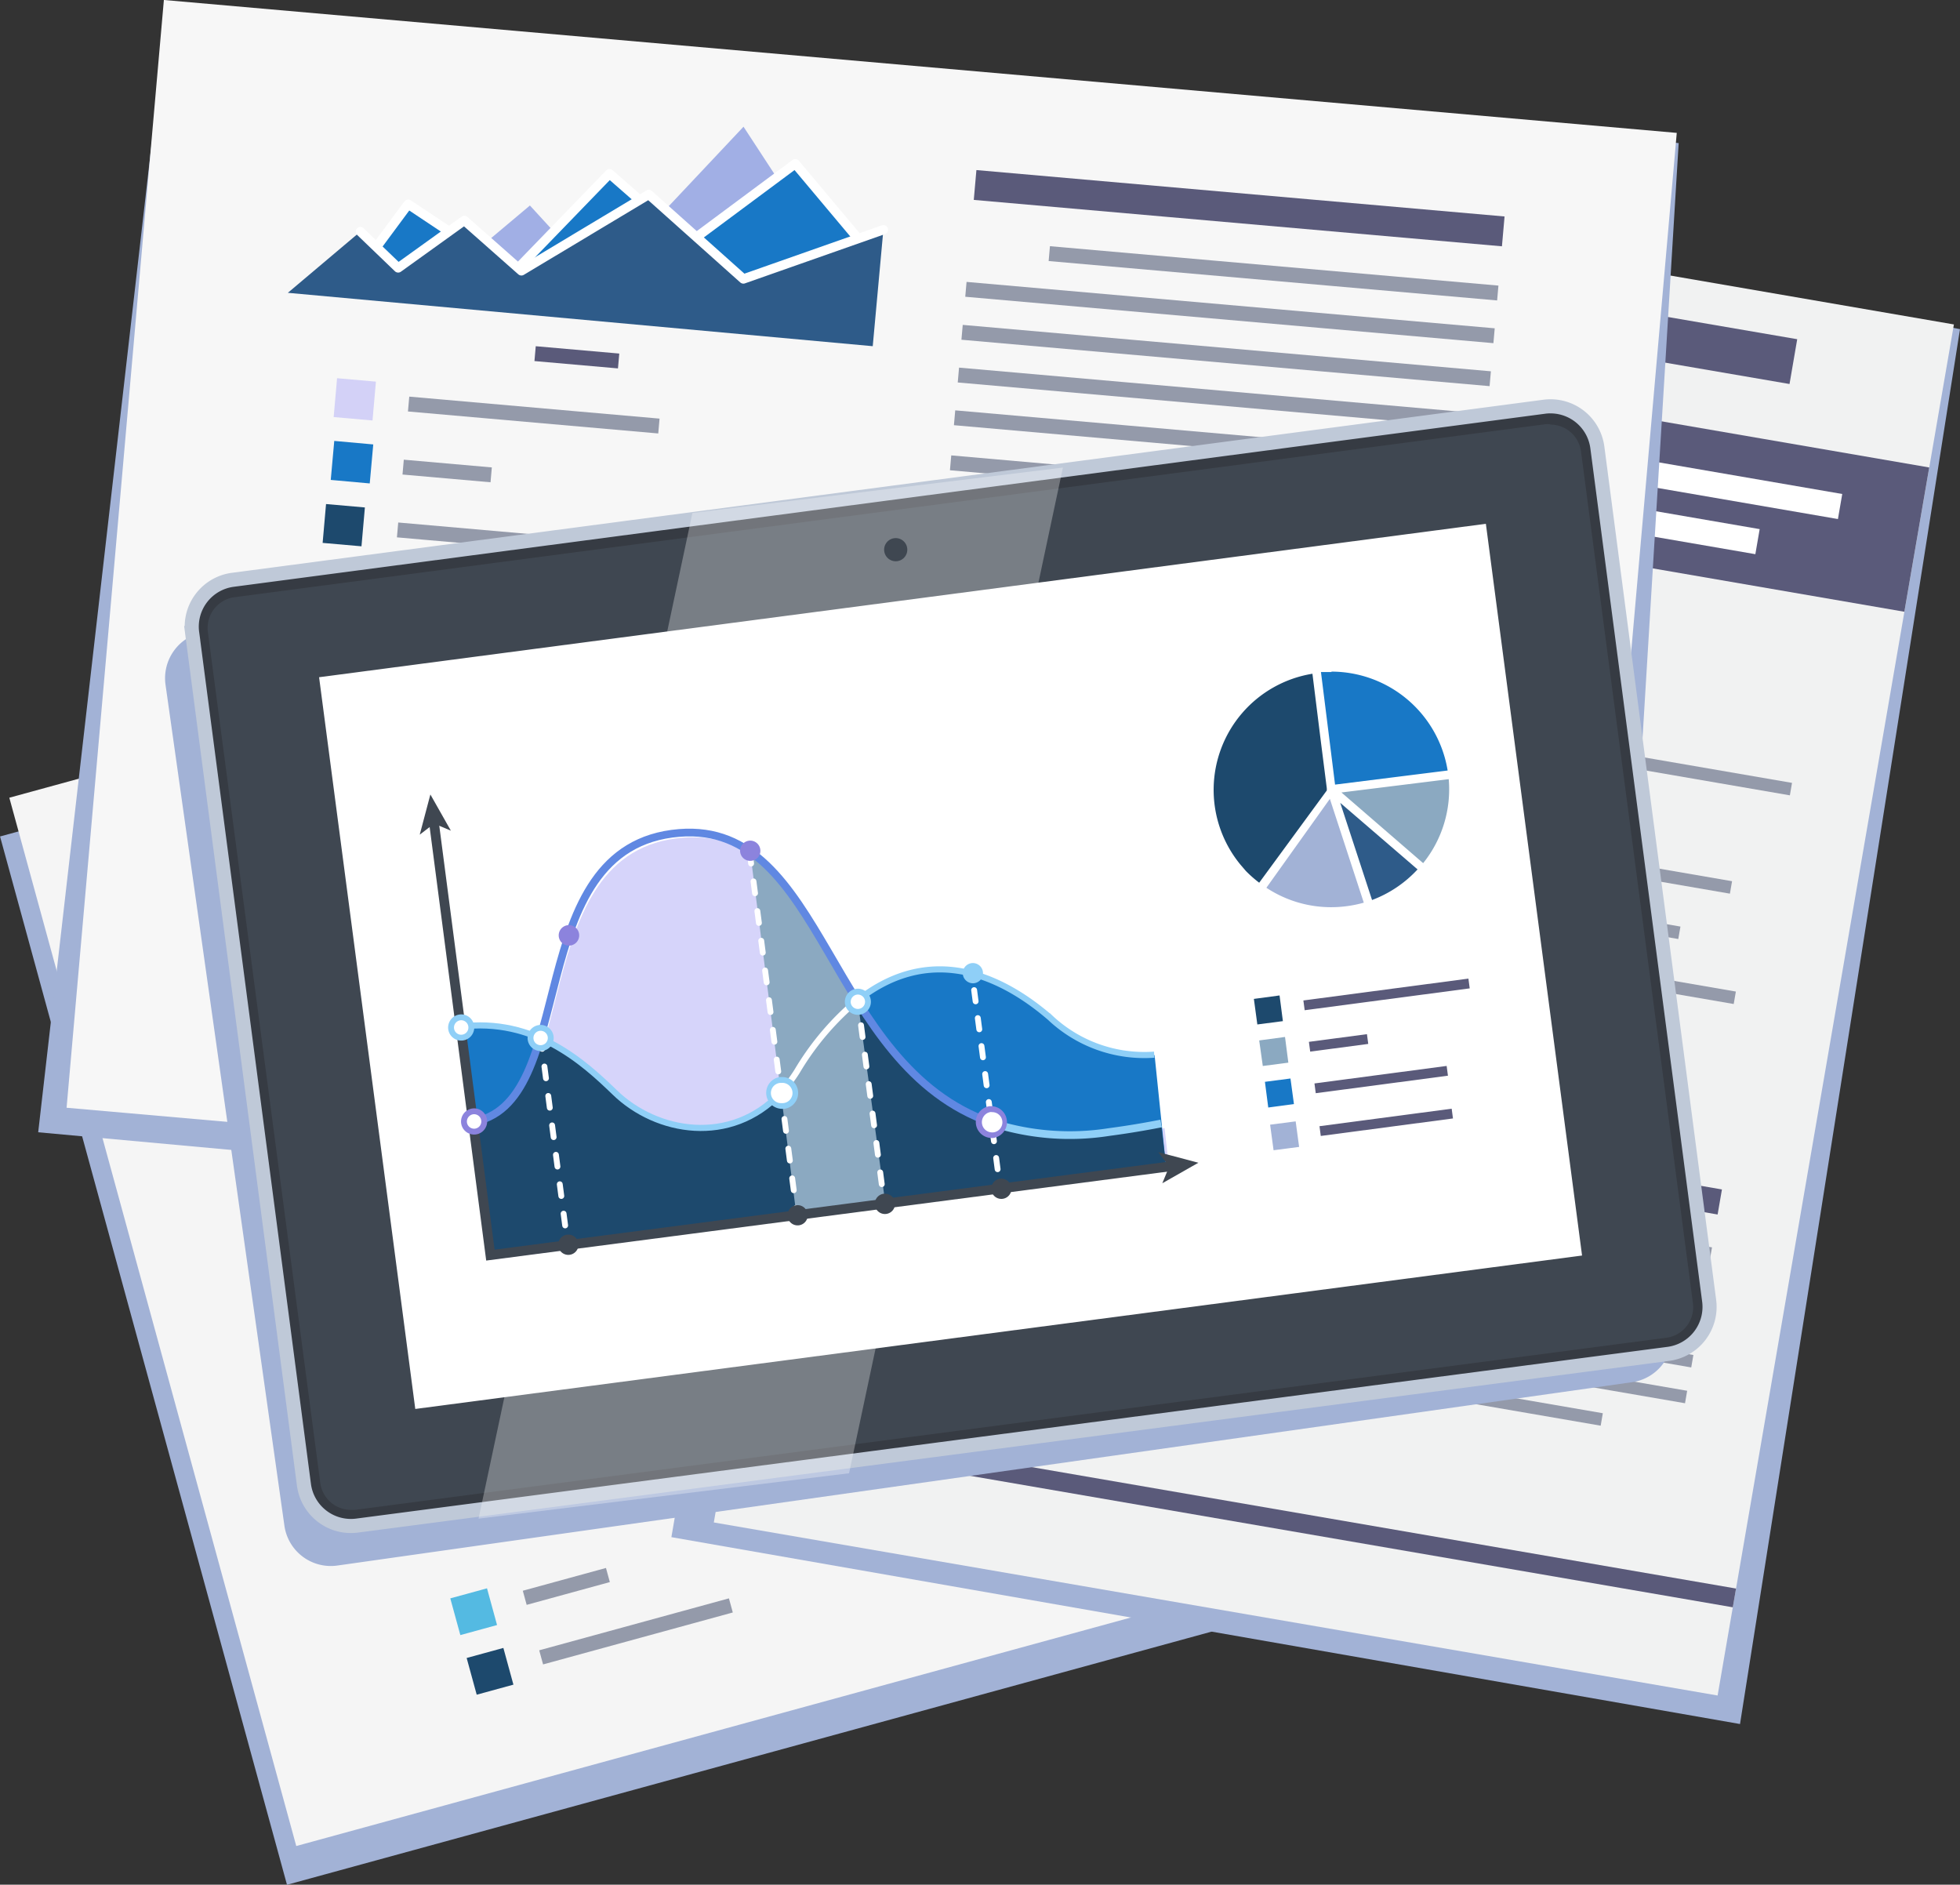 <svg xmlns="http://www.w3.org/2000/svg" viewBox="0 0 147.28 141.6"><rect x="0" y="0" width="147.28" height="141.6" fill="#333333" stroke="none"/><defs><style>.cls-1{isolation:isolate;}.cls-15,.cls-2{mix-blend-mode:multiply;}.cls-15,.cls-3{fill:#a2b2d6;}.cls-4{fill:#f5f5f5;}.cls-5{fill:#949aaa;}.cls-6{fill:#54bae2;}.cls-7{fill:#1d496d;}.cls-8{fill:#5a5a7a;}.cls-9{fill:#f44d3b;}.cls-10{fill:#75cf33;}.cls-11{fill:#f2274d;}.cls-12{fill:#317ab0;}.cls-13{fill:#ffd121;}.cls-14{fill:#6b2d6e;}.cls-16{fill:#f1f2f2;}.cls-17,.cls-46,.cls-49{fill:#fff;}.cls-18{fill:#2e97cc;}.cls-19{fill:#bcd81a;}.cls-20{fill:#ffc022;}.cls-21{fill:#8a379b;}.cls-22{fill:#231f20;}.cls-23,.cls-32{fill:#f7f7f7;}.cls-24{fill:#f95130;}.cls-25{fill:#bab7f7;opacity:0.6;}.cls-26{fill:#1878c6;}.cls-27{fill:#ff365c;}.cls-28{fill:#7a3c7d;}.cls-29{fill:#a1afe5;}.cls-30,.cls-35,.cls-37,.cls-38,.cls-39,.cls-40,.cls-41,.cls-42,.cls-43,.cls-44,.cls-45{fill:none;}.cls-30,.cls-37,.cls-38,.cls-39,.cls-40,.cls-44{stroke:#fff;}.cls-30,.cls-37,.cls-38,.cls-39,.cls-40{stroke-linecap:round;}.cls-30{stroke-linejoin:round;stroke-width:0.7px;}.cls-31{fill:#2e5b89;}.cls-32{stroke:#7a3c7d;stroke-width:0.53px;}.cls-32,.cls-35,.cls-37,.cls-38,.cls-39,.cls-40,.cls-41,.cls-42,.cls-43,.cls-44,.cls-45,.cls-46,.cls-49{stroke-miterlimit:10;}.cls-33{fill:#3f4751;}.cls-34{opacity:0.3;}.cls-35{stroke:#bfc9d8;stroke-width:1.06px;}.cls-36{fill:#8ba9c1;}.cls-37,.cls-38,.cls-39,.cls-40,.cls-46,.cls-49{stroke-width:0.44px;}.cls-38{stroke-dasharray:0.89 1.34;}.cls-39{stroke-dasharray:0.85 1.27;}.cls-40{stroke-dasharray:0.9 1.35;}.cls-41,.cls-43,.cls-46{stroke:#8fcff7;}.cls-41,.cls-42{stroke-width:0.58px;}.cls-42{stroke:#6088e2;}.cls-43,.cls-44{stroke-width:0.46px;}.cls-45{stroke:#3f4751;stroke-width:0.73px;}.cls-47{fill:#8c83dd;}.cls-48{fill:#8fcff7;}.cls-49{stroke:#8c83dd;}</style></defs><title>cost-monitoring-charge-back-view</title><g class="cls-1"><g id="Layer_1" data-name="Layer 1"><g class="cls-2"><rect class="cls-3" x="10.18" y="50.05" width="111.53" height="81.66" transform="translate(-23.03 17.26) rotate(-15.31)"/></g><rect class="cls-4" x="10.88" y="47.14" width="111.53" height="81.66" transform="translate(-22.24 17.34) rotate(-15.31)"/><rect class="cls-5" x="61.97" y="49.11" width="38.93" height="2.2" transform="matrix(0.96, -0.26, 0.26, 0.96, -11.74, 19.91)"/><rect class="cls-5" x="68.94" y="53.27" width="33.06" height="1.1" transform="translate(-12.55 21.1) rotate(-15.31)"/><rect class="cls-5" x="64.01" y="57.09" width="38.93" height="1.1" transform="translate(-13.63 20.71) rotate(-15.31)"/><rect class="cls-5" x="64.84" y="60.14" width="38.94" height="1.1" transform="translate(-14.41 21.03) rotate(-15.31)"/><rect class="cls-5" x="65.67" y="63.18" width="38.93" height="1.1" transform="translate(-15.18 21.36) rotate(-15.31)"/><rect class="cls-5" x="66.5" y="66.22" width="38.94" height="1.1" transform="translate(-15.95 21.69) rotate(-15.31)"/><rect class="cls-5" x="67.38" y="69.42" width="38.93" height="1.1" transform="matrix(0.96, -0.26, 0.26, 0.96, -16.77, 22.03)"/><rect class="cls-5" x="68.21" y="72.46" width="38.93" height="1.1" transform="translate(-17.54 22.36) rotate(-15.31)"/><rect class="cls-5" x="69.22" y="76.83" width="28.93" height="1.1" transform="translate(-18.83 21.46) rotate(-15.31)"/><rect class="cls-6" x="35.54" y="123.04" width="2.86" height="2.86" transform="translate(-32.93 10.8) rotate(-15.31)"/><rect class="cls-5" x="40.69" y="122.02" width="6.48" height="1.1" transform="translate(-32.18 12.57) rotate(-15.31)"/><rect class="cls-7" x="36.76" y="127.52" width="2.86" height="2.86" transform="translate(-34.06 11.28) rotate(-15.31)"/><rect class="cls-5" x="41.77" y="125.4" width="14.78" height="1.1" transform="translate(-32.88 14.07) rotate(-15.31)"/><rect class="cls-8" x="47.31" y="116.11" width="6.16" height="1.1" transform="translate(-30.39 14.07) rotate(-15.31)"/><rect class="cls-6" x="27.58" y="100.5" width="0.97" height="18.66" transform="translate(-29.38 7.93) rotate(-15.31)"/><rect class="cls-9" x="29.52" y="107.69" width="0.97" height="11.08" transform="translate(-30.22 8.57) rotate(-15.31)"/><rect class="cls-6" x="31.34" y="102.44" width="0.97" height="15.74" transform="translate(-29.37 8.94) rotate(-15.31)"/><rect class="cls-9" x="32.59" y="104.48" width="0.97" height="13.41" transform="translate(-29.53 9.28) rotate(-15.29)"/><rect class="cls-6" x="35.64" y="108.39" width="0.97" height="8.75" transform="translate(-29.83 10.14) rotate(-15.29)"/><rect class="cls-9" x="36.33" y="106.28" width="0.97" height="10.63" transform="translate(-29.56 10.32) rotate(-15.32)"/><rect class="cls-6" x="38.53" y="103.85" width="0.97" height="12.43" transform="translate(-29.05 10.83) rotate(-15.31)"/><rect class="cls-9" x="40.66" y="112.49" width="0.97" height="3.37" transform="translate(-30.06 11.53) rotate(-15.31)"/><rect class="cls-6" x="41.36" y="98.91" width="0.97" height="16.52" transform="translate(-28.19 11.47) rotate(-15.31)"/><rect class="cls-9" x="42.04" y="96.74" width="0.97" height="18.46" transform="translate(-27.85 11.62) rotate(-15.31)"/><rect class="cls-6" x="45.63" y="104.67" width="0.97" height="9.72" transform="translate(-28.65 12.68) rotate(-15.3)"/><rect class="cls-9" x="45.57" y="96.97" width="0.97" height="17.3" transform="translate(-27.6 12.51) rotate(-15.29)"/><rect class="cls-6" x="48.67" y="101.26" width="0.97" height="12.24" transform="translate(-28 13.42) rotate(-15.32)"/><rect class="cls-9" x="49.72" y="101.82" width="0.97" height="11.41" transform="translate(-28 13.71) rotate(-15.32)"/><rect class="cls-6" x="52.69" y="105.12" width="0.97" height="7.38" transform="translate(-28.22 14.52) rotate(-15.31)"/><rect class="cls-9" x="53.87" y="106.7" width="0.97" height="5.51" transform="translate(-28.33 14.84) rotate(-15.3)"/><rect class="cls-10" x="56.5" y="107.43" width="0.97" height="4.08" transform="translate(-28.27 15.56) rotate(-15.32)"/><rect class="cls-11" x="56.2" y="98.01" width="0.97" height="13.41" transform="translate(-27.02 15.32) rotate(-15.32)"/><rect class="cls-10" x="58.46" y="96.01" width="0.97" height="14.77" transform="translate(-26.59 15.86) rotate(-15.31)"/><rect class="cls-11" x="58.78" y="91.17" width="0.97" height="19.43" transform="translate(-25.89 15.83) rotate(-15.3)"/><rect class="cls-10" x="62.58" y="100.62" width="0.97" height="9.13" transform="translate(-26.92 17.02) rotate(-15.32)"/><rect class="cls-11" x="63.7" y="101.76" width="0.97" height="7.72" transform="translate(-26.98 17.31) rotate(-15.31)"/><rect class="cls-10" x="66.44" y="103.33" width="0.97" height="5.44" transform="translate(-27 18.06) rotate(-15.31)"/><rect class="cls-11" x="67.69" y="105.38" width="0.97" height="3.09" transform="translate(-27.17 18.4) rotate(-15.3)"/><rect class="cls-12" x="23.98" y="84.51" width="2.86" height="2.86" transform="translate(-23.16 6.38) rotate(-15.31)"/><rect class="cls-5" x="28.92" y="81.91" width="18.45" height="1.1" transform="translate(-21.79 9.62) rotate(-15.31)"/><rect class="cls-11" x="25.21" y="88.98" width="2.86" height="2.86" transform="translate(-24.3 6.86) rotate(-15.31)"/><rect class="cls-5" x="30.36" y="87.96" width="6.49" height="1.1" transform="translate(-23.55 8.63) rotate(-15.31)"/><rect class="cls-13" x="26.43" y="93.46" width="2.86" height="2.86" transform="translate(-25.44 7.35) rotate(-15.31)"/><rect class="cls-5" x="31.44" y="91.34" width="14.78" height="1.1" transform="translate(-24.26 10.13) rotate(-15.31)"/><rect class="cls-5" x="36.56" y="76.83" width="6.16" height="1.1" transform="translate(-20.4 9.83) rotate(-15.31)"/><polygon class="cls-11" points="27.72 71.26 31.91 66.06 37.88 68.48 45.48 55.16 53.91 63.16 28.17 71.76 27.72 71.26"/><polygon class="cls-13" points="56.05 60.7 52.24 57.06 43.03 63.32 36.14 61.85 31.86 70.48 23.15 69.39 20.86 74.7 56.5 64.63 56.05 60.7"/><polygon class="cls-12" points="16.78 77.22 20.19 71.14 23.73 72.67 27.06 67.7 32.29 69.7 40.13 60.96 47.24 62.64 56.12 57.55 58.39 65.83 16.78 77.22"/><rect class="cls-14" x="81.77" y="110.39" width="2.86" height="2.86" transform="translate(-27.95 22.56) rotate(-15.31)"/><rect class="cls-5" x="86.71" y="107.79" width="18.45" height="1.1" transform="translate(-26.57 25.8) rotate(-15.31)"/><rect class="cls-11" x="83" y="114.86" width="2.86" height="2.86" transform="translate(-29.08 23.04) rotate(-15.31)"/><rect class="cls-5" x="88.15" y="113.84" width="6.48" height="1.1" transform="translate(-28.33 24.81) rotate(-15.31)"/><rect class="cls-5" x="92.35" y="103.25" width="6.15" height="1.1" transform="translate(-25.4 25.5) rotate(-15.31)"/><path class="cls-11" d="M110.35,90.79a.7.7,0,0,1-.49.86.7.7,0,1,1-.37-1.36A.7.7,0,0,1,110.35,90.79Z" transform="translate(-1.38 -3.38)"/><path class="cls-11" d="M103.18,88.16a.69.69,0,0,1-.49.86.7.7,0,0,1-.37-1.35A.69.69,0,0,1,103.18,88.16Z" transform="translate(-1.38 -3.38)"/><path class="cls-11" d="M96.4,94.45a.7.7,0,0,1-.5.86.69.69,0,0,1-.86-.49.7.7,0,0,1,.49-.86A.71.71,0,0,1,96.4,94.45Z" transform="translate(-1.38 -3.38)"/><path class="cls-11" d="M90.63,93.81a.71.71,0,0,1-.5.87.7.7,0,0,1-.37-1.36A.71.71,0,0,1,90.63,93.81Z" transform="translate(-1.38 -3.38)"/><path class="cls-11" d="M88.92,98.9a.7.7,0,0,1-1.36.37.7.7,0,1,1,1.36-.37Z" transform="translate(-1.38 -3.38)"/><path class="cls-11" d="M80.74,99.19a.7.7,0,0,1-.49.86.7.7,0,1,1-.37-1.35A.7.7,0,0,1,80.74,99.19Z" transform="translate(-1.38 -3.38)"/><path class="cls-14" d="M76.09,104a.71.71,0,0,1-.5.87.7.7,0,0,1-.37-1.36A.71.71,0,0,1,76.09,104Z" transform="translate(-1.38 -3.38)"/><path class="cls-14" d="M79,90.16a.7.7,0,1,1-.87-.49A.7.7,0,0,1,79,90.16Z" transform="translate(-1.38 -3.38)"/><path class="cls-14" d="M86.65,94.9a.7.7,0,1,1-1.36.37.7.7,0,0,1,.49-.86A.71.71,0,0,1,86.65,94.9Z" transform="translate(-1.38 -3.38)"/><path class="cls-14" d="M91.12,86.78a.7.7,0,1,1-.86-.49A.7.7,0,0,1,91.12,86.78Z" transform="translate(-1.38 -3.38)"/><path class="cls-14" d="M96.49,90.19a.71.71,0,0,1-.5.87.7.7,0,0,1-.37-1.36A.71.71,0,0,1,96.49,90.19Z" transform="translate(-1.38 -3.38)"/><path class="cls-14" d="M99.74,81.65a.7.7,0,1,1-.86-.5A.7.7,0,0,1,99.74,81.65Z" transform="translate(-1.38 -3.38)"/><path class="cls-14" d="M105.91,84.14a.7.7,0,1,1-.86-.49A.7.7,0,0,1,105.91,84.14Z" transform="translate(-1.38 -3.38)"/><path class="cls-14" d="M110.21,81.6a.71.71,0,0,1-.5.87.7.7,0,0,1-.37-1.36A.71.71,0,0,1,110.21,81.6Z" transform="translate(-1.38 -3.38)"/><polygon class="cls-14" points="74.2 100.98 73.74 100.88 76.79 86.63 84.47 91.39 89.07 83.33 94.33 86.71 97.31 78.17 103.96 80.8 108 78.27 108.25 78.67 104.01 81.32 97.59 78.79 94.58 87.42 89.23 83.99 84.64 92.05 77.11 87.38 74.2 100.98"/><path class="cls-11" d="M76.8,106.1a.69.69,0,0,1-.49.86.7.7,0,0,1-.86-.49.71.71,0,0,1,.49-.87A.7.7,0,0,1,76.8,106.1Z" transform="translate(-1.38 -3.38)"/><polygon class="cls-11" points="74.79 103.31 74.38 103.08 78.42 95.76 86.75 95.48 88.47 90.34 94.13 91.25 101.06 84.48 108.31 87.45 108.13 87.89 101.16 85.04 94.29 91.75 88.78 90.87 87.08 95.94 78.7 96.22 74.79 103.31"/><polygon class="cls-15" points="145.59 24.4 68.21 12.3 64.5 33.8 64.48 33.88 64.48 33.88 50.45 115.49 130.75 129.53 147.28 24.73 145.59 24.4"/><rect class="cls-16" x="49.33" y="34.49" width="104.53" height="76.54" transform="translate(11.27 157.14) rotate(-80.22)"/><rect class="cls-8" x="102.19" y="-0.85" width="11" height="76.54" transform="translate(51.15 133.81) rotate(-80.22)"/><rect class="cls-8" x="110.92" y="3.43" width="3.4" height="47.23" transform="matrix(0.17, -0.99, 0.99, 0.17, 65.46, 130.05)"/><rect class="cls-17" x="109.41" y="16.68" width="1.91" height="46.82" transform="translate(50.74 138.67) rotate(-80.22)"/><rect class="cls-17" x="110.03" y="7.41" width="1.91" height="58.16" transform="translate(54.8 136.29) rotate(-80.22)"/><rect class="cls-8" x="93.27" y="78.67" width="1.43" height="76.54" transform="translate(-38.59 186.31) rotate(-80.22)"/><path class="cls-14" d="M93.35,65.64l.31,14.88a17,17,0,0,0,7.63-2.29Z" transform="translate(-1.38 -3.38)"/><path class="cls-13" d="M94,64.26l8.38,13.31a17.11,17.11,0,0,0,7.12-10.64Z" transform="translate(-1.38 -3.38)"/><path class="cls-10" d="M109.67,65.7A17.14,17.14,0,0,0,96.21,46.63L93.4,62.9Z" transform="translate(-1.38 -3.38)"/><path class="cls-11" d="M92.08,64.65l-12.6,9.69a17.07,17.07,0,0,0,10.29,6,18.4,18.4,0,0,0,2.65.25Z" transform="translate(-1.38 -3.38)"/><path class="cls-12" d="M75.79,60.49A17,17,0,0,0,76.86,70l.53,1.14a17.62,17.62,0,0,0,1.33,2.2L92.07,63.28l.05-.31,1.15-6.66L95,46.42A17.14,17.14,0,0,0,75.79,60.49Z" transform="translate(-1.38 -3.38)"/><rect class="cls-18" x="64.82" y="92.3" width="21.6" height="3.79" transform="translate(-31.43 149.34) rotate(-80.22)"/><rect class="cls-19" x="73.59" y="96.9" width="14.28" height="3.79" transform="matrix(0.17, -0.99, 0.99, 0.17, -31.72, 158.19)"/><rect class="cls-20" x="80.97" y="99.87" width="10.24" height="3.79" transform="translate(-30.19 165.94) rotate(-80.22)"/><rect class="cls-21" x="87.94" y="102.38" width="7.14" height="3.79" transform="translate(-28.16 173.37) rotate(-80.22)"/><rect class="cls-9" x="91.59" y="100.92" width="12.1" height="3.79" transform="translate(-21.64 178.19) rotate(-80.22)"/><rect class="cls-12" x="115.55" y="58.12" width="2.48" height="2.48" transform="translate(37.08 160.99) rotate(-80.22)"/><rect class="cls-5" x="127.59" y="53.31" width="0.95" height="15.99" transform="translate(44.53 173.72) rotate(-80.22)"/><rect class="cls-10" x="114.87" y="62.08" width="2.48" height="2.48" transform="translate(32.61 163.61) rotate(-80.22)"/><rect class="cls-5" x="121.8" y="61.58" width="0.95" height="5.62" transform="translate(36.68 170.57) rotate(-80.22)"/><rect class="cls-13" x="114.18" y="66.05" width="2.48" height="2.48" transform="translate(28.13 166.23) rotate(-80.22)"/><rect class="cls-5" x="124.66" y="62.55" width="0.95" height="12.81" transform="translate(34.55 177.19) rotate(-80.22)"/><rect class="cls-14" x="113.5" y="70.01" width="2.48" height="2.48" transform="translate(23.67 168.85) rotate(-80.22)"/><rect class="cls-5" x="122.37" y="67.87" width="0.95" height="9.56" transform="translate(29.02 177.99) rotate(-80.22)"/><rect class="cls-11" x="112.8" y="74.06" width="2.48" height="2.48" transform="translate(19.09 171.51) rotate(-80.22)"/><rect class="cls-5" x="124.11" y="69.86" width="0.95" height="14.5" transform="translate(26.06 183.41) rotate(-80.22)"/><path class="cls-22" d="M71.49,51.65a1.18,1.18,0,0,1-1.38,1,1.19,1.19,0,1,1,1.38-1Z" transform="translate(-1.38 -3.38)"/><path class="cls-22" d="M66.16,82.57a1.19,1.19,0,1,1-1-1.38A1.19,1.19,0,0,1,66.16,82.57Z" transform="translate(-1.38 -3.38)"/><rect class="cls-8" x="118.2" y="80.09" width="1.91" height="23.23" transform="translate(7.17 190.18) rotate(-80.22)"/><rect class="cls-5" x="119.74" y="86.02" width="0.95" height="19.73" transform="translate(3.93 194.69) rotate(-80.22)"/><rect class="cls-5" x="117.55" y="86.67" width="0.95" height="23.23" transform="translate(-0.25 194.52) rotate(-80.22)"/><rect class="cls-5" x="117.08" y="89.36" width="0.95" height="23.23" transform="translate(-3.29 196.3) rotate(-80.22)"/><rect class="cls-5" x="116.62" y="92.06" width="0.95" height="23.23" transform="translate(-6.34 198.08) rotate(-80.22)"/><rect class="cls-5" x="116.16" y="94.75" width="0.95" height="23.23" transform="translate(-9.38 199.86) rotate(-80.22)"/><rect class="cls-5" x="112.75" y="99.93" width="0.95" height="17.26" transform="translate(-14.36 198.32) rotate(-80.22)"/><rect class="cls-5" x="88.7" y="81.07" width="0.95" height="5.34" transform="translate(-9.87 154.01) rotate(-80.22)"/><rect class="cls-8" x="84.26" y="106.83" width="0.95" height="5.33" transform="translate(-38.94 171.03) rotate(-80.22)"/><polygon class="cls-15" points="12.59 0.37 2.87 85.07 120.97 95.87 126.14 10.75 12.59 0.37"/><rect class="cls-23" x="25.1" y="-7.07" width="83.55" height="114.12" transform="translate(9.85 108.85) rotate(-84.98)"/><rect class="cls-8" x="93.36" y="-0.9" width="2.25" height="39.84" transform="translate(65.9 108.1) rotate(-84.98)"/><rect class="cls-5" x="96.51" y="7" width="1.12" height="33.83" transform="translate(63.38 115.14) rotate(-84.98)"/><rect class="cls-5" x="93.24" y="6.95" width="1.12" height="39.84" transform="translate(57.45 114.57) rotate(-84.98)"/><rect class="cls-5" x="92.95" y="10.16" width="1.12" height="39.84" transform="translate(53.99 117.23) rotate(-84.98)"/><rect class="cls-5" x="92.67" y="13.38" width="1.12" height="39.84" transform="translate(50.53 119.88) rotate(-84.98)"/><rect class="cls-5" x="92.39" y="16.59" width="1.12" height="39.84" transform="translate(47.07 122.53) rotate(-84.98)"/><rect class="cls-5" x="92.09" y="19.97" width="1.12" height="39.84" transform="translate(43.43 125.32) rotate(-84.98)"/><rect class="cls-5" x="91.81" y="23.19" width="1.12" height="39.84" transform="translate(39.97 127.97) rotate(-84.98)"/><rect class="cls-5" x="86.43" y="31.07" width="1.12" height="29.6" transform="matrix(0.09, -1, 1, 0.09, 32.3, 125.14)"/><rect class="cls-10" x="23.96" y="73" width="2.93" height="2.93" transform="translate(-52.35 89.9) rotate(-84.98)"/><rect class="cls-5" x="32.22" y="71.79" width="1.12" height="6.63" transform="translate(-46.28 97.81) rotate(-84.98)"/><rect class="cls-11" x="23.54" y="77.72" width="2.93" height="2.93" transform="translate(-57.44 93.79) rotate(-84.98)"/><rect class="cls-5" x="36.03" y="72.64" width="1.12" height="15.13" transform="translate(-47.88 106.26) rotate(-84.98)"/><rect class="cls-8" x="40.52" y="68.58" width="1.12" height="6.3" transform="translate(-35.35 102.99) rotate(-84.98)"/><rect class="cls-19" x="12.54" y="56.75" width="19.09" height="0.99" transform="translate(-38.25 70.86) rotate(-84.98)"/><rect class="cls-24" x="17.07" y="60.7" width="11.33" height="0.99" transform="translate(-41.59 75.12) rotate(-84.98)"/><rect class="cls-19" x="17.47" y="58.55" width="16.11" height="0.99" transform="translate(-36.91 75.92) rotate(-84.97)"/><rect class="cls-24" x="19.55" y="59.82" width="13.72" height="0.99" transform="matrix(0.09, -1, 1, 0.09, -37.37, 77.96)"/><rect class="cls-19" x="24.3" y="62.43" width="8.95" height="0.99" transform="translate(-37.8 82.7) rotate(-84.98)"/><rect class="cls-24" x="24.41" y="61.55" width="10.88" height="0.99" transform="translate(-35.95 82.98) rotate(-84.98)"/><rect class="cls-19" x="26.14" y="60.86" width="12.72" height="0.99" transform="translate(-32.83 85.01) rotate(-84.99)"/><rect class="cls-24" x="31.37" y="65.57" width="3.45" height="0.99" transform="matrix(0.09, -1, 1, 0.09, -36.99, 89.88)"/><rect class="cls-19" x="27.8" y="59.09" width="16.9" height="0.99" transform="translate(-27.65 87.12) rotate(-84.99)"/><rect class="cls-24" x="27.89" y="58.19" width="18.89" height="0.99" transform="translate(-25.77 87.36) rotate(-84.98)"/><rect class="cls-19" x="34.54" y="62.87" width="9.94" height="0.99" transform="translate(-28.45 93.79) rotate(-84.96)"/><rect class="cls-24" x="32" y="59.1" width="17.7" height="0.99" transform="translate(-23.47 91.69) rotate(-84.98)"/><rect class="cls-19" x="36.93" y="61.9" width="12.53" height="0.99" transform="translate(-24.11 96.59) rotate(-84.99)"/><rect class="cls-24" x="38.31" y="62.41" width="11.68" height="0.99" transform="translate(-23.76 98) rotate(-84.98)"/><rect class="cls-19" x="42.77" y="64.69" width="7.55" height="0.99" transform="translate(-23.84 102.48) rotate(-84.99)"/><rect class="cls-24" x="44.63" y="65.73" width="5.64" height="0.99" transform="translate(-24.07 104.29) rotate(-84.96)"/><rect class="cls-19" x="47.87" y="66.68" width="4.18" height="0.99" transform="translate(-22.71 107.69) rotate(-84.98)"/><rect class="cls-24" x="44.51" y="62.02" width="13.72" height="0.99" transform="translate(-16.78 104.83) rotate(-84.98)"/><rect class="cls-19" x="46.45" y="61.55" width="15.11" height="0.99" transform="matrix(0.09, -1, 1, 0.09, -13.92, 107.02)"/><rect class="cls-24" x="45.26" y="59.26" width="19.88" height="0.99" transform="translate(-10.53 106.14) rotate(-84.98)"/><rect class="cls-19" x="52.64" y="64.74" width="9.35" height="0.99" transform="translate(-14.05 113.26) rotate(-84.99)"/><rect class="cls-24" x="54.29" y="65.54" width="7.9" height="0.99" transform="translate(-14.02 114.9) rotate(-84.98)"/><rect class="cls-19" x="57.93" y="66.93" width="5.57" height="0.99" transform="translate(-13.13 118.64) rotate(-84.99)"/><rect class="cls-24" x="60.02" y="68.21" width="3.16" height="0.99" transform="translate(-13.62 120.68) rotate(-84.98)"/><rect class="cls-25" x="26.57" y="31.92" width="2.93" height="2.93" transform="translate(-9.05 55.01) rotate(-84.98)"/><rect class="cls-5" x="40.93" y="25.12" width="1.12" height="18.88" transform="translate(2.05 69.49) rotate(-84.98)"/><rect class="cls-26" x="26.15" y="36.64" width="2.93" height="2.93" transform="matrix(0.09, -1, 1, 0.09, -14.14, 58.91)"/><rect class="cls-5" x="34.41" y="35.44" width="1.12" height="6.64" transform="translate(-8.07 66.83) rotate(-84.98)"/><rect class="cls-7" x="25.74" y="41.37" width="2.93" height="2.93" transform="translate(-19.22 62.81) rotate(-84.98)"/><rect class="cls-5" x="38.23" y="36.29" width="1.12" height="15.13" transform="translate(-9.67 75.28) rotate(-84.98)"/><rect class="cls-8" x="44.16" y="27.07" width="1.12" height="6.3" transform="translate(9.33 68.75) rotate(-84.98)"/><rect class="cls-14" x="72.82" y="77.29" width="2.93" height="2.93" transform="translate(-12.04 142.49) rotate(-84.98)"/><rect class="cls-5" x="87.18" y="70.5" width="1.12" height="18.88" transform="translate(-0.94 156.97) rotate(-84.98)"/><rect class="cls-11" x="72.4" y="82.02" width="2.93" height="2.93" transform="translate(-17.13 146.38) rotate(-84.98)"/><rect class="cls-5" x="80.67" y="80.81" width="1.12" height="6.64" transform="translate(-11.06 154.3) rotate(-84.98)"/><rect class="cls-8" x="88.3" y="72.26" width="1.12" height="6.3" transform="translate(4.6 153.95) rotate(-84.98)"/><path class="cls-27" d="M106.63,68.47h-.06a.81.81,0,0,1-.56-.29.79.79,0,0,1-.2-.6.83.83,0,0,1,.82-.77h.07a.83.83,0,0,1,.76.88A.84.84,0,0,1,106.63,68.47Z" transform="translate(-1.38 -3.38)"/><path class="cls-27" d="M106.63,66.94h.06a.7.7,0,0,1,.64.75.69.69,0,0,1-.7.65h0a.7.7,0,0,1,0-1.4m0-.25h0a1,1,0,0,0-.95.88.92.92,0,0,0,.23.69.94.94,0,0,0,.65.33h.07a1,1,0,0,0,1-.88,1,1,0,0,0-.23-.69,1,1,0,0,0-.65-.33Z" transform="translate(-1.38 -3.38)"/><path class="cls-27" d="M100.78,63.59h-.07a.83.83,0,0,1-.76-.88.84.84,0,0,1,.83-.77h.06a.83.83,0,0,1-.06,1.66Z" transform="translate(-1.38 -3.38)"/><path class="cls-27" d="M100.78,62.06h0a.7.7,0,0,1,0,1.4h-.06a.71.71,0,0,1-.64-.76.69.69,0,0,1,.7-.64m0-.26h0a1,1,0,0,0-.73,1.58,1,1,0,0,0,.65.33h.08a1,1,0,0,0,1-.88,1,1,0,0,0-.88-1Z" transform="translate(-1.38 -3.38)"/><path class="cls-27" d="M92.28,67.22h-.07a.81.81,0,0,1-.56-.29.79.79,0,0,1-.2-.6.83.83,0,0,1,.82-.77h.07a.82.82,0,0,1,.76.88A.83.83,0,0,1,92.28,67.22Z" transform="translate(-1.38 -3.38)"/><path class="cls-27" d="M92.27,65.69h.06a.71.71,0,0,1,.64.76.69.69,0,0,1-.69.64h-.06a.7.7,0,0,1,0-1.4m0-.25h0a1,1,0,0,0-.07,1.9h.08A1,1,0,0,0,93,65.77a1,1,0,0,0-.65-.33Z" transform="translate(-1.38 -3.38)"/><path class="cls-27" d="M87.06,64.68H87a.86.86,0,0,1-.57-.29.82.82,0,0,1-.19-.6.83.83,0,0,1,.82-.77h.07a.81.81,0,0,1,.56.29.87.87,0,0,1,.2.6A.84.84,0,0,1,87.06,64.68Z" transform="translate(-1.38 -3.38)"/><path class="cls-27" d="M87.06,63.15h.06a.7.7,0,0,1-.06,1.4h0a.7.7,0,0,1,0-1.4m0-.25h0a1,1,0,0,0-1,.88.92.92,0,0,0,.23.69.94.94,0,0,0,.65.33h.07a1,1,0,0,0,.73-1.57,1,1,0,0,0-.66-.33Z" transform="translate(-1.38 -3.38)"/><path class="cls-27" d="M83.74,68.88h-.06a.83.83,0,0,1,.06-1.65h.07a.83.83,0,0,1-.07,1.65Z" transform="translate(-1.38 -3.38)"/><path class="cls-27" d="M83.74,67.35h.06a.7.7,0,0,1-.06,1.4h0a.71.71,0,0,1,0-1.41m0-.25h0a1,1,0,0,0-.95.88,1,1,0,0,0,.23.7,1,1,0,0,0,.65.33h.07a1,1,0,0,0,1-.88.94.94,0,0,0-.88-1Z" transform="translate(-1.38 -3.38)"/><path class="cls-27" d="M76,66.41h-.06a.86.86,0,0,1-.57-.29.82.82,0,0,1-.19-.6.83.83,0,0,1,.82-.77H76a.76.76,0,0,1,.56.28.79.79,0,0,1,.2.6A.84.84,0,0,1,76,66.41Z" transform="translate(-1.38 -3.38)"/><path class="cls-27" d="M76,64.88H76a.7.7,0,0,1-.06,1.4h0a.7.7,0,0,1,0-1.4m0-.25h0a1,1,0,0,0-1,.88.92.92,0,0,0,.23.69.9.9,0,0,0,.65.33H76A1,1,0,0,0,76.68,65a1,1,0,0,0-.66-.33Z" transform="translate(-1.38 -3.38)"/><polygon class="cls-28" points="68.12 63.01 75.95 50.37 81.61 57.48 88.64 51.44 92.44 56.37 98.09 49.36 103.52 54.11 108.23 53.08 108.39 53.79 103.31 54.89 98.18 50.39 92.42 57.53 88.54 52.48 81.51 58.51 76.03 51.62 68.73 63.39 68.12 63.01"/><path class="cls-28" d="M99.48,52.92l5.38,4.71,4.65-1,.1.46-4.89,1.07-5.18-4.55L93.8,60.7l-3.87-5-7,6-5.51-6.93L70.07,66.6l-.4-.25L77.34,54,83,61l7-6,3.81,5,5.67-7m0-.37-.16.21-5.47,6.78L90.2,54.85,90,54.64l-.21.17L83,60.67l-5.46-6.86-.22-.28-.19.31L69.45,66.22l-.13.21.22.13.39.25.22.13.13-.21,7.14-11.51,5.28,6.64.17.21.19-.17L89.89,56l3.71,4.82.2.25.2-.25L99.57,54l5,4.38.09.08.13,0,4.89-1.07.24-.05,0-.25-.1-.45-.05-.25-.25,0-4.53,1-5.28-4.63-.2-.18Z" transform="translate(-1.38 -3.38)"/><path class="cls-27" d="M69.92,71.58h-.06a.81.81,0,0,1-.56-.29.79.79,0,0,1-.2-.6.83.83,0,0,1,.82-.77H70a.82.82,0,0,1,.76.89A.84.84,0,0,1,69.92,71.58Z" transform="translate(-1.38 -3.38)"/><path class="cls-27" d="M69.92,70.05H70a.7.7,0,0,1-.06,1.4h0a.7.7,0,0,1-.65-.75.71.71,0,0,1,.7-.65m0-.25h0a1,1,0,0,0-.07,1.9h.07a1,1,0,0,0,1-.88,1,1,0,0,0-.22-.7A1,1,0,0,0,70,69.8Z" transform="translate(-1.38 -3.38)"/><path class="cls-27" d="M69.82,71.27a.13.13,0,0,1-.09,0l-.31-.36a.12.12,0,0,1,0-.17l6.26-5.52a.12.12,0,0,1,.08,0h0l7.85,2.52L87,63.48a.12.12,0,0,1,.1,0l.06,0,5,2.73,8.74-4,.05,0a.12.12,0,0,1,.08,0l5.83,5.23a.14.14,0,0,1,0,.18l-.32.35a.12.12,0,0,1-.08,0h0a.16.16,0,0,1-.09,0l-5.53-5-8.65,4h0L92,67l-4.8-2.63L84,68.43a.12.12,0,0,1-.1,0h0l-7.91-2.53-6,5.3a.14.14,0,0,1-.09,0Z" transform="translate(-1.38 -3.38)"/><path class="cls-27" d="M100.87,62.28l5.82,5.23-.31.35-5.6-5-8.72,4-4.89-2.69-3.3,4.2-8-2.55-6.07,5.35-.3-.36,6.26-5.52,7.93,2.54,3.35-4.25,5,2.76,8.79-4m0-.25-.11,0-8.67,4-4.91-2.7a.19.19,0,0,0-.12,0,.26.26,0,0,0-.2.1l-3.24,4.12L75.86,65h-.08a.27.27,0,0,0-.17.06L69.35,70.6a.25.25,0,0,0,0,.35l.3.36a.31.31,0,0,0,.18.09h0a.21.21,0,0,0,.17-.07l6-5.25,7.84,2.51.08,0a.26.26,0,0,0,.2-.1l3.17-4,4.7,2.58a.27.27,0,0,0,.12,0,.22.22,0,0,0,.11,0l8.57-3.94,5.47,4.92a.27.27,0,0,0,.17.06h0a.25.25,0,0,0,.18-.08l.31-.35a.25.25,0,0,0,0-.35L101,62.09a.27.27,0,0,0-.17-.06Z" transform="translate(-1.38 -3.38)"/><polygon class="cls-29" points="34.26 20.11 39.82 15.44 44.99 21.08 55.87 9.52 63.83 21.7 34.5 20.86 34.26 20.11"/><polygon class="cls-26" points="65.3 18.9 59.76 12.3 51.75 18.25 45.8 13.05 38.52 20.57 30.67 15.34 26.44 21.05 64.21 24.08 65.3 18.9"/><polyline class="cls-30" points="65.3 18.9 59.76 12.3 51.75 18.25 45.8 13.05 38.52 20.57 30.67 15.34 26.44 21.05"/><polygon class="cls-31" points="21.63 22 27.08 17.4 29.92 20.13 34.89 16.56 39.18 20.35 48.75 14.61 55.86 20.96 66.38 17.26 65.58 26.01 21.63 22"/><polyline class="cls-30" points="27.08 17.4 29.92 20.13 34.89 16.56 39.18 20.35 48.75 14.61 55.86 20.96 66.38 17.26"/><path class="cls-32" d="M70.67,66.42a.7.7,0,1,1-1.4-.1.7.7,0,1,1,1.4.1Z" transform="translate(-1.38 -3.38)"/><path class="cls-32" d="M78,54.37a.7.7,0,1,1-.65-.75A.7.7,0,0,1,78,54.37Z" transform="translate(-1.38 -3.38)"/><path class="cls-32" d="M83.67,61.43a.71.71,0,0,1-.76.64.7.7,0,0,1,.11-1.4A.71.71,0,0,1,83.67,61.43Z" transform="translate(-1.38 -3.38)"/><path class="cls-32" d="M90.61,55.29a.7.7,0,1,1-.65-.75A.7.7,0,0,1,90.61,55.29Z" transform="translate(-1.38 -3.38)"/><path class="cls-32" d="M94.51,60.31a.7.7,0,1,1-.65-.75A.7.7,0,0,1,94.51,60.31Z" transform="translate(-1.38 -3.38)"/><path class="cls-32" d="M100.45,53.37a.7.7,0,0,1-1.4-.11.7.7,0,0,1,.75-.65A.71.71,0,0,1,100.45,53.37Z" transform="translate(-1.38 -3.38)"/><path class="cls-32" d="M105.41,57.79a.7.7,0,0,1-.75.65.7.7,0,1,1,.11-1.4A.7.7,0,0,1,105.41,57.79Z" transform="translate(-1.38 -3.38)"/><path class="cls-32" d="M110.31,56.85a.71.71,0,0,1-.76.64.7.7,0,0,1,.11-1.4A.71.71,0,0,1,110.31,56.85Z" transform="translate(-1.38 -3.38)"/><path class="cls-15" d="M127,103.25,118.1,40.09a3.52,3.52,0,0,0-4-3L16.82,50.84a3.53,3.53,0,0,0-3,4L22.75,118a3.52,3.52,0,0,0,4,3L124,107.23A3.51,3.51,0,0,0,127,103.25Z" transform="translate(-1.38 -3.38)"/><path class="cls-33" d="M129.81,101.1a3.56,3.56,0,0,1-3.07,4L28.22,118a3.56,3.56,0,0,1-4-3.06l-8.4-64a3.55,3.55,0,0,1,3.07-4l98.52-13a3.55,3.55,0,0,1,4,3.06Z" transform="translate(-1.38 -3.38)"/><g class="cls-34"><path class="cls-22" d="M117.88,35.28a2.33,2.33,0,0,1,2.3,2l8.41,64a2.32,2.32,0,0,1-2,2.61L28.06,116.82l-.31,0a2.33,2.33,0,0,1-2.3-2L17,50.86a2.33,2.33,0,0,1,2-2.61l98.52-13a1.62,1.62,0,0,1,.31,0m0-.88a3.11,3.11,0,0,0-.43,0l-98.52,13A3.21,3.21,0,0,0,16.17,51l8.4,64a3.22,3.22,0,0,0,3.18,2.79,3,3,0,0,0,.42,0l98.53-13a3.2,3.2,0,0,0,2.76-3.6l-8.4-63.95a3.22,3.22,0,0,0-3.18-2.79Z" transform="translate(-1.38 -3.38)"/></g><path class="cls-35" d="M129.81,101.1a3.56,3.56,0,0,1-3.07,4L28.22,118a3.56,3.56,0,0,1-4-3.06l-8.4-64a3.55,3.55,0,0,1,3.07-4l98.52-13a3.55,3.55,0,0,1,4,3.06Z" transform="translate(-1.38 -3.38)"/><g class="cls-34"><polygon class="cls-17" points="63.8 110.69 35.96 114.1 52.03 38.54 79.87 35.13 63.8 110.69"/></g><path class="cls-33" d="M69.55,44.57a.87.87,0,1,1-1-.75A.87.87,0,0,1,69.55,44.57Z" transform="translate(-1.38 -3.38)"/><rect class="cls-17" x="28.59" y="48.26" width="88.43" height="55.45" transform="translate(-10.66 6.76) rotate(-7.49)"/><path class="cls-31" d="M104.48,71.26a.25.25,0,0,1-.12,0,.26.26,0,0,1-.13-.16l-2.39-7.3a.25.25,0,0,1,.1-.3.27.27,0,0,1,.15,0,.23.23,0,0,1,.17.07l5.81,5a.28.28,0,0,1,.09.19.26.26,0,0,1-.07.19,9.1,9.1,0,0,1-3.52,2.35Z" transform="translate(-1.38 -3.38)"/><path class="cls-17" d="M102.09,63.7l5.81,5A8.91,8.91,0,0,1,104.48,71l-2.39-7.3m0-.53a.53.53,0,0,0-.3.09.54.54,0,0,0-.21.6l2.39,7.3a.59.59,0,0,0,.28.32.59.59,0,0,0,.23,0,.57.57,0,0,0,.18,0,9.43,9.43,0,0,0,3.62-2.42.5.5,0,0,0,.14-.39.51.51,0,0,0-.18-.37l-5.81-5a.5.5,0,0,0-.34-.13Z" transform="translate(-1.38 -3.38)"/><path class="cls-36" d="M108.32,68.5a.22.22,0,0,1-.17-.07L102,63.12a.29.29,0,0,1-.08-.28.26.26,0,0,1,.22-.18l8.06-1h0a.3.3,0,0,1,.16.05.27.27,0,0,1,.1.19,9.08,9.08,0,0,1-2,6.51.3.3,0,0,1-.19.1Z" transform="translate(-1.38 -3.38)"/><path class="cls-17" d="M110.24,61.91a8.84,8.84,0,0,1-1.92,6.32l-6.14-5.31,8.06-1m0-.53h-.07l-8.06,1a.51.51,0,0,0-.44.37.52.52,0,0,0,.16.55L108,68.63a.51.51,0,0,0,.35.13h.05a.52.52,0,0,0,.36-.19,9.33,9.33,0,0,0,2-6.71.53.53,0,0,0-.52-.48Z" transform="translate(-1.38 -3.38)"/><path class="cls-26" d="M101.7,62.59a.28.28,0,0,1-.16-.05.22.22,0,0,1-.1-.18l-1.06-8.46a.25.25,0,0,1,.05-.19.24.24,0,0,1,.18-.1,7.5,7.5,0,0,1,.82,0,9.08,9.08,0,0,1,9,7.66.29.29,0,0,1,0,.2.32.32,0,0,1-.18.1l-8.46,1.06Z" transform="translate(-1.38 -3.38)"/><path class="cls-17" d="M101.43,53.84a8.86,8.86,0,0,1,8.73,7.43l-8.46,1.06-1.06-8.46c.26,0,.53,0,.79,0m0-.53a7.87,7.87,0,0,0-.84,0,.52.52,0,0,0-.36.19.58.58,0,0,0-.12.4l1.06,8.46a.53.53,0,0,0,.53.46h.06l8.46-1.06a.57.57,0,0,0,.36-.2.59.59,0,0,0,.1-.41,9.38,9.38,0,0,0-9.25-7.87Z" transform="translate(-1.38 -3.38)"/><path class="cls-3" d="M101.41,71.81a9.07,9.07,0,0,1-5-1.51.25.25,0,0,1-.11-.17.31.31,0,0,1,0-.21l4.77-6.68a.27.27,0,0,1,.22-.11h0a.25.25,0,0,1,.21.17l2.55,7.81a.23.23,0,0,1,0,.2.28.28,0,0,1-.16.13,9.27,9.27,0,0,1-1.39.29,10.9,10.9,0,0,1-1.14.07Z" transform="translate(-1.38 -3.38)"/><path class="cls-17" d="M101.31,63.4l2.55,7.8a9.13,9.13,0,0,1-2.45.34,8.83,8.83,0,0,1-4.87-1.46l4.77-6.68m0-.53a.53.53,0,0,0-.43.22l-4.77,6.68a.52.52,0,0,0-.09.4.56.56,0,0,0,.23.35,9.3,9.3,0,0,0,5.16,1.55,9.18,9.18,0,0,0,1.17-.07,9.53,9.53,0,0,0,1.43-.29.55.55,0,0,0,.32-.26.49.49,0,0,0,0-.41l-2.55-7.81a.54.54,0,0,0-.42-.36Z" transform="translate(-1.38 -3.38)"/><path class="cls-7" d="M96,70a.27.27,0,0,1-.16-.06,11,11,0,0,1-1-.91l-.43-.49A9.12,9.12,0,0,1,100,53.69h0a.33.33,0,0,1,.16.05.29.29,0,0,1,.1.18l1.1,8.77a.26.26,0,0,1,0,.19l-5.08,7a.25.25,0,0,1-.18.1Z" transform="translate(-1.38 -3.38)"/><path class="cls-17" d="M100,54l.64,5.15.44,3.46,0,.16L96,69.7a9.16,9.16,0,0,1-1-.88l-.42-.49A8.84,8.84,0,0,1,100,54m0-.53h-.09a9.38,9.38,0,0,0-5.72,15.24h0l.43.49h0a9.39,9.39,0,0,0,1,.94.54.54,0,0,0,.32.11h.08a.51.51,0,0,0,.35-.22l5.08-7a.5.5,0,0,0,.1-.37l0-.16L101.17,59l-.65-5.14a.52.52,0,0,0-.21-.36.51.51,0,0,0-.31-.11Z" transform="translate(-1.38 -3.38)"/><rect class="cls-7" x="95.37" y="77.94" width="2.65" height="2.65" transform="translate(-10.94 9.99) rotate(-7.54)"/><path class="cls-17" d="M97.53,78.17l.25,1.93-1.92.25-.26-1.92,1.93-.26m.6-.79-.7.1-1.92.25-.7.09.09.7.26,1.93.09.69.7-.09,1.92-.25.7-.1L98.48,80l-.26-1.93-.09-.7Z" transform="translate(-1.38 -3.38)"/><rect class="cls-8" x="99.31" y="77.72" width="12.51" height="0.74" transform="translate(-10.71 11.15) rotate(-7.54)"/><rect class="cls-36" x="95.78" y="81.06" width="2.65" height="2.65" transform="translate(-11.34 10.07) rotate(-7.54)"/><path class="cls-17" d="M97.94,81.29l.25,1.93-1.92.25L96,81.55l1.93-.26m.6-.79-.69.09-1.93.26-.7.09.1.7.25,1.92.09.7.7-.09,1.93-.26.69-.09-.09-.7-.25-1.92-.1-.7Z" transform="translate(-1.38 -3.38)"/><rect class="cls-8" x="99.76" y="81.37" width="4.4" height="0.74" transform="translate(-11.22 10.7) rotate(-7.54)"/><rect class="cls-26" x="96.19" y="84.18" width="2.65" height="2.65" transform="translate(-11.75 10.16) rotate(-7.54)"/><path class="cls-17" d="M98.35,84.41l.26,1.92-1.93.26-.25-1.93,1.92-.25m.61-.79-.7.09L96.33,84l-.69.09.09.7L96,86.68l.1.7.69-.09L98.7,87l.7-.09-.1-.7-.25-1.92-.09-.7Z" transform="translate(-1.38 -3.38)"/><rect class="cls-8" x="100.15" y="84.12" width="10.02" height="0.74" transform="translate(-11.55 11.15) rotate(-7.54)"/><rect class="cls-3" x="96.58" y="87.39" width="2.65" height="2.65" transform="translate(-12.17 10.23) rotate(-7.54)"/><path class="cls-17" d="M98.74,87.63,99,89.55l-1.92.25-.26-1.92,1.93-.25m.6-.8-.7.1-1.92.25-.7.09.09.7.26,1.93.09.7.7-.1,1.92-.25.7-.09-.09-.7-.26-1.93-.09-.7Z" transform="translate(-1.38 -3.38)"/><rect class="cls-8" x="100.53" y="87.33" width="10.02" height="0.74" transform="translate(-11.97 11.23) rotate(-7.54)"/><path class="cls-25" d="M37,88.06c8.39-1.1,3.61-20.77,15.69-21.74C65.8,65.25,63.23,91.61,85,88.78c1.38-.18,2.67-.4,3.89-.64l.35,3.11L38.46,98Z" transform="translate(-1.38 -3.38)"/><path class="cls-26" d="M35.93,80.52c5.63-.73,9.36,2.73,11.65,4.94,3.52,3.42,10.08,4.23,13.72-1.6,5.82-9.34,12.7-9.41,19-4a10.32,10.32,0,0,0,7.84,2.8L89,91,38.23,97.67Z" transform="translate(-1.38 -3.38)"/><path class="cls-7" d="M88.63,87.79c-1.22.24-2.52.46-3.89.64-10.45,1.36-15.28-4-18.95-9.86a20.54,20.54,0,0,0-4.49,5.29c-3.64,5.83-10.2,5-13.72,1.6A19.56,19.56,0,0,0,42,81.38c-1,3.25-2.28,5.84-5.08,6.3l1.34,10L89,91Z" transform="translate(-1.38 -3.38)"/><path class="cls-36" d="M67.9,93.74,65.84,78.65c-2.74-4.37-4.82-9-8.09-11.28l3.47,27.26Z" transform="translate(-1.38 -3.38)"/><line class="cls-37" x1="64.47" y1="75.27" x2="64.53" y2="75.7"/><line class="cls-38" x1="64.7" y1="77.03" x2="66.34" y2="89.6"/><line class="cls-37" x1="66.43" y1="90.26" x2="66.48" y2="90.7"/><line class="cls-37" x1="72.98" y1="72.69" x2="73.04" y2="73.12"/><line class="cls-39" x1="73.2" y1="74.39" x2="75.05" y2="88.5"/><line class="cls-37" x1="75.13" y1="89.13" x2="75.18" y2="89.56"/><line class="cls-37" x1="56.39" y1="64.44" x2="56.44" y2="64.88"/><line class="cls-40" x1="56.62" y1="66.22" x2="59.73" y2="90.09"/><line class="cls-37" x1="59.82" y1="90.76" x2="59.88" y2="91.19"/><line class="cls-37" x1="40.68" y1="78.37" x2="40.74" y2="78.8"/><line class="cls-38" x1="40.91" y1="80.13" x2="42.55" y2="92.71"/><line class="cls-37" x1="42.64" y1="93.37" x2="42.69" y2="93.8"/><path class="cls-41" d="M75.88,87.73a19,19,0,0,0,8.86.7c1.37-.18,2.67-.4,3.89-.64" transform="translate(-1.38 -3.38)"/><path class="cls-42" d="M36.72,87.7c8.4-1.09,3.61-20.76,15.7-21.74,11-.89,11,17.45,23.46,21.77" transform="translate(-1.38 -3.38)"/><path class="cls-43" d="M65.81,78.55c4.69-3.73,9.75-2.77,14.46,1.27a10.32,10.32,0,0,0,7.84,2.8" transform="translate(-1.38 -3.38)"/><path class="cls-44" d="M60,85.52a10.55,10.55,0,0,0,1.28-1.66,20.68,20.68,0,0,1,4.51-5.31" transform="translate(-1.38 -3.38)"/><path class="cls-43" d="M35.93,80.52c5.63-.73,9.36,2.73,11.65,4.94,3.14,3.05,8.7,4,12.44.06" transform="translate(-1.38 -3.38)"/><polyline class="cls-45" points="32.6 61.73 36.85 94.3 88.02 87.62"/><polygon class="cls-33" points="32.34 59.69 31.54 62.71 32.62 61.88 33.88 62.41 32.34 59.69"/><polygon class="cls-33" points="90.05 87.36 87.34 88.9 87.86 87.64 87.03 86.56 90.05 87.36"/><path class="cls-46" d="M41.25,81.46a.76.76,0,1,1,.85.66A.76.76,0,0,1,41.25,81.46Z" transform="translate(-1.38 -3.38)"/><path class="cls-46" d="M35.28,80.68a.77.77,0,0,1,.66-.86.76.76,0,0,1,.85.66.76.76,0,1,1-1.51.2Z" transform="translate(-1.38 -3.38)"/><path class="cls-46" d="M65.09,78.75a.77.77,0,0,1,.66-.86.76.76,0,1,1-.66.86Z" transform="translate(-1.38 -3.38)"/><path class="cls-47" d="M57,67.4a.76.76,0,1,1,1.51-.2.75.75,0,0,1-.65.85A.76.76,0,0,1,57,67.4Z" transform="translate(-1.38 -3.38)"/><path class="cls-48" d="M73.73,76.59a.76.76,0,1,1,.86.66A.77.77,0,0,1,73.73,76.59Z" transform="translate(-1.38 -3.38)"/><path class="cls-47" d="M43.37,73.76a.77.77,0,1,1,.86.66A.77.77,0,0,1,43.37,73.76Z" transform="translate(-1.38 -3.38)"/><path class="cls-33" d="M43.33,97a.76.76,0,0,1,1.51-.2.76.76,0,1,1-1.51.2Z" transform="translate(-1.38 -3.38)"/><path class="cls-33" d="M67.12,93.93a.77.77,0,0,1,.66-.86.76.76,0,0,1,.85.66.76.76,0,1,1-1.51.2Z" transform="translate(-1.38 -3.38)"/><path class="cls-33" d="M75.87,92.79a.76.76,0,1,1,.85.66A.76.76,0,0,1,75.87,92.79Z" transform="translate(-1.38 -3.38)"/><path class="cls-33" d="M60.56,94.78a.76.76,0,1,1,.85.66A.76.76,0,0,1,60.56,94.78Z" transform="translate(-1.38 -3.38)"/><path class="cls-49" d="M36.25,87.74a.77.77,0,0,1,.66-.86.76.76,0,0,1,.85.66.76.76,0,1,1-1.51.2Z" transform="translate(-1.38 -3.38)"/><path class="cls-17" d="M60.12,86.49a1,1,0,0,1-1-.86.92.92,0,0,1,.19-.72,1,1,0,0,1,.65-.38h.13a1,1,0,0,1,.13,2Z" transform="translate(-1.38 -3.38)"/><path class="cls-48" d="M60.12,84.74a.76.76,0,0,1,.1,1.52h-.1a.76.76,0,0,1-.1-1.52h.1m0-.44H60a1.2,1.2,0,0,0,.16,2.39h.15a1.2,1.2,0,0,0-.15-2.39Z" transform="translate(-1.38 -3.38)"/><path class="cls-17" d="M75.88,88.68a1,1,0,0,1-.13-2h.13a1,1,0,0,1,.77,1.58,1,1,0,0,1-.65.38Z" transform="translate(-1.38 -3.38)"/><path class="cls-47" d="M75.88,86.94A.76.76,0,0,1,76,88.46h-.09a.77.77,0,0,1-.1-1.53h.1m0-.44h-.16a1.2,1.2,0,0,0,.16,2.39H76a1.2,1.2,0,0,0-.15-2.39Z" transform="translate(-1.38 -3.38)"/></g></g></svg>